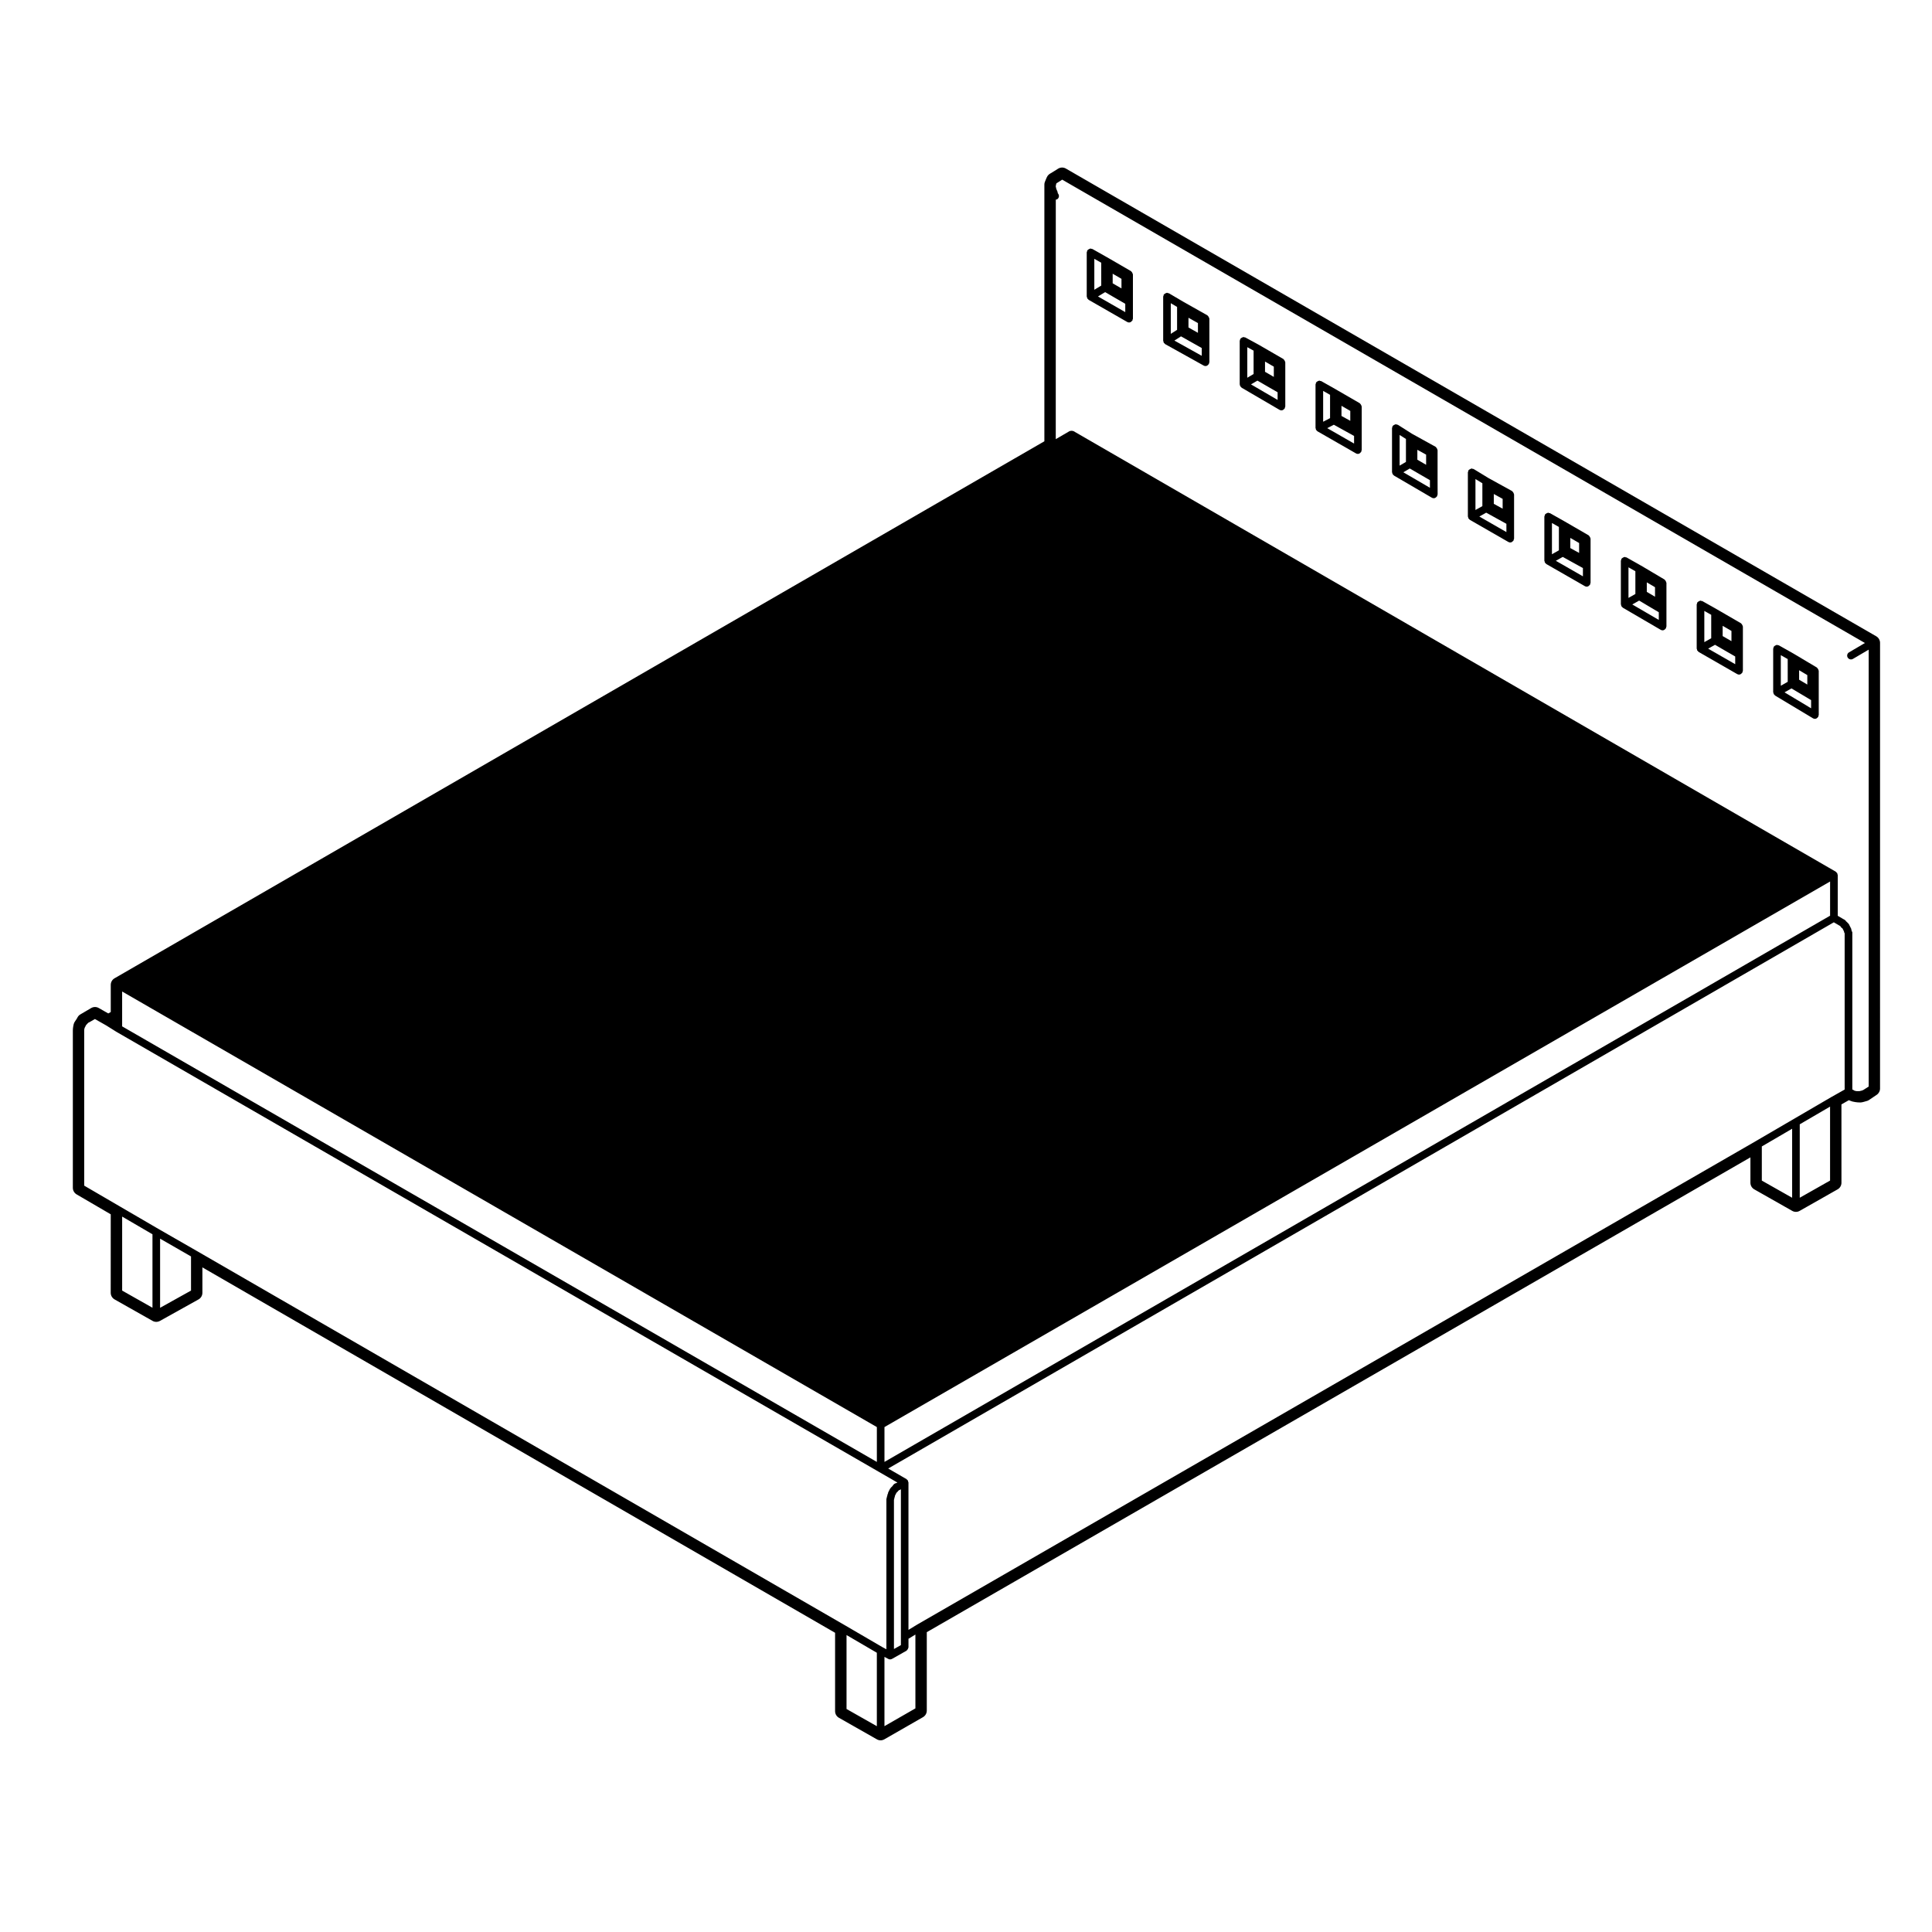 <?xml version="1.0" encoding="UTF-8"?>
<!-- Uploaded to: SVG Repo, www.svgrepo.com, Generator: SVG Repo Mixer Tools -->
<svg fill="#000000" width="800px" height="800px" version="1.1" viewBox="144 144 512 512" xmlns="http://www.w3.org/2000/svg">
 <g>
  <path d="m614.03 327.82c0.016 0.047-0.012 0.098 0.016 0.137 0.02 0.035 0.074 0.023 0.102 0.055 0.055 0.082 0.105 0.145 0.18 0.211 0.035 0.023 0.039 0.082 0.082 0.102l10.047 6.031c0.16 0.102 0.344 0.145 0.523 0.145 0.328 0 0.586-0.188 0.766-0.438 0.023-0.031 0.074-0.016 0.098-0.051 0.051-0.086 0.016-0.176 0.039-0.266 0.023-0.09 0.105-0.156 0.105-0.25l-0.004-4.531v-7.199c0-0.047-0.039-0.074-0.051-0.121-0.016-0.133-0.074-0.227-0.137-0.344-0.07-0.117-0.117-0.215-0.227-0.297-0.035-0.023-0.039-0.082-0.082-0.105l-6.195-3.691h-0.012c-0.004 0-0.004-0.004-0.012-0.012l-3.848-2.172c-0.086-0.047-0.172-0.012-0.262-0.031-0.086-0.023-0.141-0.102-0.238-0.102-0.051 0-0.082 0.047-0.125 0.051-0.133 0.02-0.227 0.074-0.344 0.145-0.117 0.066-0.211 0.121-0.297 0.23-0.031 0.035-0.086 0.039-0.109 0.086-0.047 0.082-0.012 0.168-0.031 0.25-0.02 0.086-0.102 0.145-0.102 0.242v11.559c0 0.047 0.047 0.074 0.051 0.117 0.012 0.102 0.031 0.164 0.066 0.25zm6.754-3.695v-2.508l2.172 1.293v2.508zm-2.023 2.312 5.199 3.098v2.172l-7.039-4.227zm-0.996-1.75-1.828 1.043-0.004-8.102 1.828 1.031z"/>
  <path d="m593.76 316.27c0.02 0.047-0.004 0.09 0.02 0.133 0.02 0.035 0.07 0.023 0.098 0.055 0.066 0.086 0.109 0.152 0.195 0.211 0.035 0.031 0.039 0.086 0.086 0.105l10.211 5.863c0.156 0.09 0.324 0.137 0.504 0.137 0.332 0 0.59-0.195 0.777-0.449 0.02-0.035 0.074-0.02 0.098-0.055 0.047-0.082 0.012-0.172 0.035-0.258 0.023-0.09 0.102-0.152 0.102-0.246v-11.727c0-0.051-0.047-0.082-0.051-0.125-0.02-0.133-0.082-0.223-0.141-0.336-0.066-0.117-0.117-0.215-0.227-0.297-0.035-0.031-0.039-0.082-0.086-0.105l-6.375-3.699h-0.004c-0.004 0-0.004-0.004-0.004-0.004l-3.848-2.172c-0.082-0.047-0.168-0.012-0.258-0.031s-0.145-0.102-0.238-0.102c-0.055 0-0.086 0.047-0.133 0.055-0.133 0.016-0.223 0.074-0.336 0.141-0.117 0.07-0.215 0.125-0.297 0.23-0.035 0.039-0.09 0.039-0.109 0.086-0.047 0.082-0.012 0.172-0.031 0.25-0.023 0.086-0.105 0.145-0.105 0.242v11.73c0 0.051 0.051 0.082 0.059 0.125 0.008 0.098 0.023 0.16 0.059 0.242zm6.758-3.707v-2.715l2.336 1.355v2.711zm-2.027 2.316 5.359 3.102v2.039l-7.176-4.121zm-1-1.742-1.828 1.039v-8.273l1.828 1.031z"/>
  <path d="m573.66 304.54c0.02 0.047-0.004 0.09 0.02 0.133 0.02 0.035 0.07 0.023 0.098 0.055 0.059 0.086 0.109 0.145 0.191 0.211 0.039 0.031 0.039 0.082 0.082 0.105l10.055 5.863c0.156 0.098 0.332 0.137 0.508 0.137 0.336 0 0.594-0.191 0.77-0.449 0.031-0.031 0.082-0.02 0.102-0.055 0.051-0.082 0.012-0.172 0.035-0.262 0.023-0.09 0.105-0.152 0.105-0.246v-11.57c0-0.047-0.047-0.074-0.051-0.121-0.02-0.133-0.082-0.227-0.141-0.344-0.07-0.117-0.117-0.215-0.227-0.301-0.035-0.031-0.035-0.082-0.074-0.105l-6.207-3.684h-0.012c-0.004 0-0.004-0.004-0.012-0.004l-3.848-2.18c-0.082-0.047-0.168-0.012-0.258-0.031-0.086-0.023-0.141-0.102-0.238-0.102-0.051 0-0.086 0.047-0.125 0.055-0.137 0.016-0.23 0.074-0.348 0.141-0.109 0.07-0.211 0.121-0.293 0.227-0.031 0.039-0.09 0.039-0.105 0.086-0.051 0.082-0.012 0.168-0.035 0.25-0.023 0.086-0.105 0.145-0.105 0.242v11.562c0 0.051 0.051 0.082 0.055 0.125 0.004 0.113 0.023 0.176 0.059 0.262zm6.758-3.691v-2.519l2.18 1.289v2.519zm-2.031 2.312 5.211 3.094v2.031l-7.027-4.098zm-0.996-1.75-1.828 1.039v-8.105l1.828 1.039z"/>
  <path d="m513.02 269.53c0.02 0.047-0.004 0.098 0.02 0.141 0.02 0.035 0.074 0.02 0.098 0.055 0.059 0.082 0.105 0.137 0.188 0.195 0.035 0.031 0.039 0.086 0.082 0.105l10.047 5.871c0.16 0.098 0.332 0.137 0.516 0.137 0.332 0 0.59-0.191 0.777-0.441 0.02-0.035 0.074-0.02 0.098-0.055 0.051-0.086 0.016-0.176 0.035-0.262 0.031-0.09 0.105-0.152 0.105-0.246l-0.012-4.356v-7.375c0-0.055-0.051-0.086-0.055-0.137-0.02-0.133-0.082-0.227-0.141-0.344-0.07-0.117-0.121-0.211-0.23-0.293-0.047-0.031-0.051-0.09-0.098-0.117l-6.301-3.481-3.688-2.348c-0.09-0.055-0.188-0.023-0.289-0.051-0.09-0.031-0.156-0.105-0.258-0.105-0.047 0-0.07 0.039-0.105 0.047-0.133 0.012-0.227 0.082-0.344 0.141-0.117 0.059-0.227 0.109-0.309 0.211-0.031 0.031-0.074 0.031-0.102 0.066-0.051 0.086-0.02 0.188-0.051 0.281-0.023 0.09-0.105 0.156-0.105 0.262v11.723c0 0.051 0.051 0.074 0.055 0.125 0.008 0.094 0.031 0.16 0.066 0.25zm6.594-3.703v-2.625l2.324 1.285v2.691zm-2.012 2.328 5.344 3.098v2.016l-7.043-4.109zm-1.012-1.742-1.676 0.984v-8.125l1.676 1.062z"/>
  <path d="m492.73 257.78c0.016 0.035-0.012 0.074 0.012 0.109 0.035 0.059 0.098 0.098 0.137 0.145 0.047 0.055 0.082 0.098 0.133 0.141 0.039 0.035 0.07 0.09 0.117 0.117v0.004l10.219 5.859c0.156 0.09 0.328 0.137 0.504 0.137 0.336 0 0.594-0.195 0.777-0.449 0.023-0.031 0.074-0.02 0.098-0.055 0.051-0.082 0.016-0.172 0.035-0.258 0.023-0.09 0.105-0.152 0.105-0.246v-11.551c0-0.051-0.047-0.082-0.055-0.125-0.016-0.133-0.074-0.223-0.137-0.336-0.07-0.117-0.121-0.215-0.23-0.301-0.039-0.031-0.039-0.082-0.082-0.105l-6.367-3.688s0-0.004-0.004-0.004l-3.856-2.18c-0.086-0.047-0.176-0.012-0.262-0.031-0.086-0.02-0.145-0.102-0.242-0.102-0.051 0-0.082 0.047-0.125 0.055-0.133 0.016-0.227 0.074-0.344 0.141-0.117 0.066-0.211 0.121-0.293 0.227-0.035 0.039-0.09 0.047-0.109 0.09-0.051 0.082-0.012 0.172-0.031 0.258-0.023 0.086-0.102 0.145-0.102 0.238v11.559c0 0.051 0.047 0.082 0.051 0.125 0.004 0.086 0.02 0.152 0.051 0.227zm6.777-3.551v-2.684l2.332 1.352v2.625zm-2.031 2.332 5.367 2.969v2.016l-7.109-4.082zm-0.996-1.75-1.832 0.957v-8.172l1.832 1.039z"/>
  <path d="m472.65 246.24c0.02 0.047-0.004 0.098 0.02 0.141 0.02 0.035 0.07 0.02 0.098 0.055 0.059 0.082 0.105 0.141 0.188 0.203 0.035 0.031 0.039 0.082 0.086 0.105l10.051 5.871c0.156 0.098 0.332 0.137 0.508 0.137 0.332 0 0.59-0.191 0.777-0.449 0.02-0.031 0.074-0.02 0.098-0.055 0.051-0.082 0.016-0.172 0.035-0.262 0.023-0.09 0.105-0.152 0.105-0.246v-11.73c0-0.051-0.047-0.082-0.055-0.125-0.016-0.133-0.074-0.223-0.137-0.336-0.07-0.121-0.121-0.215-0.23-0.301-0.035-0.031-0.039-0.082-0.086-0.105l-6.367-3.688h-0.012c-0.004 0-0.004-0.004-0.012-0.012l-3.688-2.012c-0.082-0.047-0.168-0.004-0.246-0.023-0.09-0.02-0.141-0.098-0.238-0.098-0.051 0-0.086 0.051-0.133 0.055-0.133 0.016-0.227 0.074-0.344 0.141-0.109 0.07-0.211 0.125-0.293 0.23-0.031 0.039-0.09 0.047-0.117 0.098-0.039 0.082-0.004 0.168-0.023 0.25-0.023 0.086-0.098 0.141-0.098 0.23v11.551c0 0.051 0.039 0.082 0.051 0.125 0 0.098 0.023 0.164 0.062 0.25zm6.594-3.711v-2.711l2.332 1.352v2.711zm-2.016 2.336 5.352 3.094v2.023l-7.055-4.117zm-1.012-1.75-1.668 0.988v-8.09l1.668 0.91z"/>
  <path d="m452.38 234.71c0.02 0.047 0 0.102 0.031 0.145 0.02 0.031 0.059 0.02 0.082 0.047 0.059 0.074 0.109 0.121 0.188 0.18 0.039 0.031 0.047 0.09 0.09 0.109l10.223 5.691c0.156 0.086 0.324 0.125 0.492 0.125 0.344 0 0.598-0.203 0.781-0.457 0.023-0.035 0.082-0.02 0.102-0.059 0.047-0.082 0.012-0.168 0.031-0.25 0.023-0.086 0.102-0.145 0.102-0.238v-4.363l-0.004-7.191c0-0.051-0.047-0.086-0.055-0.133-0.02-0.133-0.074-0.223-0.141-0.336-0.07-0.117-0.121-0.211-0.23-0.297-0.039-0.031-0.039-0.086-0.09-0.109l-6.523-3.68-3.68-2.172c-0.082-0.051-0.176-0.016-0.266-0.035-0.09-0.023-0.145-0.105-0.246-0.105-0.051 0-0.082 0.047-0.121 0.051-0.125 0.016-0.223 0.074-0.332 0.137-0.121 0.07-0.223 0.121-0.309 0.227-0.031 0.035-0.086 0.035-0.105 0.082-0.051 0.086-0.02 0.176-0.039 0.262-0.023 0.09-0.105 0.152-0.105 0.246v11.73c0 0.051 0.051 0.086 0.055 0.137 0.012 0.09 0.035 0.164 0.07 0.258zm6.578-3.926v-2.574l2.508 1.414v2.574zm-1.98 2.352 5.5 3.098v2.062l-7.246-4.039zm-1.039-1.723-1.668 1.062v-8.121l1.668 0.984z"/>
  <path d="m553.38 292.97c0.016 0.039-0.012 0.086 0.016 0.125 0.02 0.035 0.074 0.023 0.102 0.059 0.059 0.086 0.109 0.152 0.195 0.211 0.035 0.031 0.039 0.086 0.086 0.105l10.219 5.863c0.156 0.09 0.328 0.137 0.504 0.137 0.336 0 0.594-0.195 0.777-0.449 0.023-0.031 0.074-0.02 0.098-0.055 0.051-0.082 0.016-0.172 0.035-0.258 0.023-0.09 0.105-0.152 0.105-0.246v-11.723c0-0.051-0.047-0.082-0.055-0.125-0.016-0.133-0.074-0.223-0.137-0.336-0.07-0.117-0.121-0.215-0.23-0.301-0.039-0.031-0.039-0.082-0.082-0.105l-6.367-3.688h-0.004c-0.004 0-0.004-0.004-0.004-0.004l-3.859-2.18c-0.082-0.047-0.168-0.012-0.258-0.031-0.09-0.023-0.145-0.102-0.238-0.102-0.055 0-0.086 0.047-0.125 0.055-0.137 0.016-0.23 0.074-0.348 0.141-0.109 0.07-0.211 0.121-0.293 0.227-0.031 0.039-0.09 0.047-0.109 0.09-0.047 0.082-0.012 0.172-0.031 0.258-0.023 0.086-0.105 0.145-0.105 0.238v11.73c0 0.051 0.051 0.082 0.059 0.125 0.008 0.09 0.016 0.152 0.051 0.238zm6.766-3.727v-2.691l2.336 1.355v2.625zm-2.008 2.344 5.352 2.957v2.188l-7.176-4.117zm-1.016-1.746-1.84 1.039v-8.277l1.84 1.043z"/>
  <path d="m533.11 281.25c0.016 0.047-0.012 0.09 0.016 0.133 0.02 0.035 0.074 0.023 0.102 0.055 0.059 0.086 0.109 0.152 0.195 0.211 0.035 0.031 0.039 0.086 0.086 0.105l10.219 5.871c0.156 0.09 0.328 0.137 0.504 0.137 0.336 0 0.594-0.195 0.777-0.449 0.023-0.035 0.074-0.02 0.098-0.055 0.051-0.082 0.016-0.172 0.035-0.258 0.023-0.09 0.105-0.152 0.105-0.246v-11.723c0-0.055-0.051-0.086-0.059-0.137-0.016-0.133-0.07-0.227-0.137-0.344-0.066-0.117-0.125-0.211-0.238-0.293-0.039-0.031-0.039-0.09-0.09-0.117l-6.34-3.496-3.848-2.348c-0.086-0.051-0.176-0.016-0.273-0.039-0.09-0.023-0.152-0.105-0.25-0.105-0.051 0-0.074 0.039-0.117 0.051-0.133 0.016-0.227 0.074-0.336 0.141-0.117 0.066-0.223 0.109-0.309 0.215-0.023 0.035-0.082 0.035-0.105 0.074-0.051 0.086-0.016 0.18-0.039 0.273-0.031 0.09-0.105 0.156-0.105 0.25v11.73c0 0.051 0.051 0.082 0.059 0.125 0.004 0.086 0.016 0.156 0.051 0.238zm6.762-3.731v-2.602l2.344 1.289v2.602zm-2.016 2.344 5.356 2.953v2.191l-7.176-4.121zm-1.012-1.738-1.832 1.031v-8.203l1.832 1.117z"/>
  <path d="m432.12 222.97c0.02 0.047-0.012 0.102 0.02 0.145 0.02 0.035 0.07 0.02 0.09 0.051 0.059 0.074 0.105 0.133 0.188 0.191 0.039 0.031 0.039 0.086 0.086 0.105l10.219 5.863c0.156 0.09 0.324 0.137 0.504 0.137 0.332 0 0.59-0.195 0.777-0.449 0.02-0.031 0.074-0.02 0.098-0.055 0.047-0.082 0.012-0.172 0.035-0.258 0.023-0.09 0.102-0.152 0.102-0.246v-11.723c0-0.051-0.047-0.082-0.051-0.125-0.02-0.133-0.082-0.227-0.141-0.344-0.059-0.117-0.121-0.215-0.227-0.297-0.035-0.031-0.039-0.082-0.086-0.105l-6.363-3.691h-0.004c-0.004 0-0.004-0.004-0.012-0.004l-3.848-2.176c-0.082-0.047-0.172-0.012-0.258-0.031-0.09-0.023-0.145-0.102-0.242-0.102-0.055 0-0.086 0.047-0.133 0.055-0.125 0.02-0.215 0.074-0.328 0.137-0.121 0.07-0.223 0.125-0.309 0.238-0.031 0.039-0.086 0.039-0.109 0.086-0.047 0.082-0.012 0.172-0.031 0.25-0.02 0.086-0.102 0.145-0.102 0.242v11.73c0 0.051 0.051 0.082 0.055 0.125 0.008 0.094 0.027 0.164 0.07 0.25zm6.75-3.887v-2.543l2.332 1.355v2.539zm-2.004 2.332 5.34 3.094v2.207l-7.231-4.152zm-1.023-1.738-1.836 1.117v-8.203l1.832 1.039z"/>
  <path d="m173.34 486.6c0 0.73 0.395 1.395 1.023 1.758l10.055 5.684c0.309 0.176 0.648 0.266 0.992 0.266 0.336 0 0.676-0.09 0.984-0.258l10.211-5.688c0.637-0.352 1.031-1.027 1.031-1.762v-6.731l167.67 96.836v20.773c0 0.727 0.387 1.391 1.02 1.754l10.051 5.707c0.309 0.176 0.648 0.266 0.992 0.266 0.348 0 0.695-0.098 1.004-0.273l10.223-5.863c0.625-0.359 1.012-1.023 1.012-1.75v-20.777l218.27-125.83v6.727c0 0.727 0.387 1.395 1.023 1.754l10.047 5.699c0.309 0.176 0.648 0.266 0.992 0.266s0.691-0.09 0.992-0.266l10.047-5.699c0.637-0.352 1.023-1.027 1.023-1.754l-0.004-20.762 1.953-1.109c0.273 0.105 0.578 0.223 0.926 0.336 0.273 0.07 1.102 0.262 2.141 0.262 0.156 0 0.312-0.02 0.465-0.055 0 0 0.777-0.18 1.359-0.371 0.168-0.059 0.332-0.137 0.484-0.242l2.004-1.352c0.559-0.371 0.898-0.996 0.898-1.672l0.004-118.1c0-0.719-0.383-1.387-1.008-1.75l-214.75-123.95c-0.312-0.18-0.66-0.273-1.004-0.273-0.379 0-0.754 0.105-1.09 0.316-0.004 0-1.605 1.031-2 1.238-0.371 0.203-0.715 0.523-0.902 0.906 0 0-0.398 0.816-0.605 1.422-0.07 0.207-0.105 0.422-0.105 0.641v68.02l-246.41 142.31c-0.625 0.359-1.008 1.027-1.008 1.75v7.195l-0.66 0.371-2.523-1.438c-0.312-0.176-0.656-0.266-0.996-0.266-0.348 0-0.695 0.098-1.008 0.273 0 0-2.047 1.18-2.898 1.703-0.324 0.195-0.586 0.484-0.75 0.82-0.02 0.047-0.273 0.527-0.641 1.02-0.168 0.223-0.281 0.469-0.348 0.734-0.035 0.152-0.223 0.945-0.223 1.652v41.711c0 0.719 0.379 1.375 0.996 1.742l9.047 5.281zm-7.023-69.348v-0.449l0.059-0.117c0.031-0.066-0.004-0.125 0.012-0.191l0.145-0.297 0.172-0.332v-0.012s0.004 0 0.004-0.004l0.125-0.23c0.004-0.004 0.012-0.004 0.016-0.012l0.02-0.02c0-0.004 0.004-0.004 0.004-0.004v-0.004l0.301-0.297c0.031-0.031 0.02-0.082 0.051-0.109 0.035-0.031 0.09-0.02 0.121-0.051 0.004-0.004 0-0.016 0.004-0.016 0.004-0.004 0.012-0.004 0.016-0.012l0.125-0.133c0.051-0.02 0.105-0.012 0.152-0.039l1.512-0.871 3.019 1.715 2.641 1.656c0.004 0.004 0.016 0 0.02 0.004 0.004 0.004 0.004 0.012 0.012 0.016l202.03 116.59 4.934 2.852-0.188 0.117h-0.055c-0.066 0-0.105 0.055-0.16 0.07-0.133 0.023-0.23 0.07-0.344 0.141-0.109 0.07-0.195 0.137-0.277 0.25-0.035 0.051-0.102 0.066-0.125 0.117l-0.082 0.172-0.051 0.051v0.004l-0.312 0.312-0.176 0.168c-0.051 0.051-0.031 0.109-0.066 0.16-0.039 0.059-0.117 0.074-0.145 0.137l-0.141 0.309-0.172 0.324c-0.004 0.012 0 0.016 0 0.023 0 0.012-0.012 0.012-0.016 0.016l-0.16 0.344c-0.023 0.059 0.004 0.117-0.004 0.176l-0.145 0.273c-0.039 0.082 0 0.16-0.02 0.246-0.023 0.082-0.098 0.137-0.098 0.227v0.105l-0.059 0.117c-0.039 0.074 0 0.156-0.016 0.238-0.02 0.082-0.098 0.133-0.098 0.223v39.867l-1.023-0.543-10.027-5.848-171.72-99.176s0-0.004-0.004-0.004l-10.211-5.863h-0.004l-10.047-5.859-9.547-5.57zm257.48-220.34c0.125-0.023 0.266-0.039 0.383-0.117 0.465-0.312 0.59-0.938 0.281-1.402l-0.168-0.25 0.004-0.188c0-0.133-0.098-0.223-0.141-0.336-0.047-0.125-0.051-0.266-0.145-0.371l-0.039-0.039-0.004-0.09c0-0.086-0.074-0.137-0.09-0.211-0.02-0.082 0.02-0.156-0.02-0.227l-0.059-0.133-0.004-0.27v-0.102l0.059-0.117c0.035-0.074 0-0.156 0.016-0.23 0.02-0.082 0.098-0.133 0.098-0.215v-0.035c0.012-0.012 0.016-0.02 0.023-0.031l0.074-0.035c0.02-0.004 0.02-0.031 0.035-0.035 0.023-0.012 0.047-0.004 0.066-0.02l1.328-0.848 212.73 122.79-4.211 2.481c-0.484 0.281-0.641 0.902-0.352 1.379 0.188 0.316 0.523 0.5 0.867 0.5 0.176 0 0.348-0.047 0.516-0.141l4.18-2.457v115.78l-1.359 0.871-0.383 0.191h-0.102c-0.086 0-0.133 0.07-0.207 0.086s-0.145-0.023-0.215 0.012l-0.137 0.066h-0.887l-0.137-0.066c-0.07-0.035-0.141 0.004-0.215-0.012-0.074-0.016-0.121-0.086-0.203-0.086-0.023-0.016-0.031-0.051-0.055-0.066l-0.332-0.16-0.105-0.059v-41.586c0-0.156-0.105-0.277-0.172-0.406v-0.105c0-0.086-0.074-0.137-0.098-0.223-0.016-0.082 0.023-0.156-0.016-0.23l-0.16-0.324-0.172-0.344h-0.004v-0.004l-0.16-0.324s-0.004 0-0.004-0.004l-0.156-0.316c-0.051-0.105-0.16-0.141-0.246-0.223-0.074-0.082-0.105-0.191-0.207-0.242l-0.047-0.02-0.02-0.039c-0.055-0.102-0.16-0.121-0.238-0.195-0.035-0.059-0.031-0.141-0.074-0.191-0.051-0.051-0.117-0.039-0.172-0.082-0.055-0.047-0.066-0.117-0.133-0.145l-0.297-0.141-1.484-0.875v-10.812c0-0.051-0.051-0.082-0.055-0.125-0.016-0.09-0.031-0.156-0.066-0.242-0.02-0.047 0.004-0.09-0.02-0.133-0.023-0.039-0.082-0.047-0.105-0.086-0.055-0.074-0.105-0.121-0.176-0.18-0.039-0.023-0.039-0.082-0.086-0.105l-202.05-116.78c-0.039-0.023-0.09 0-0.133-0.016-0.125-0.055-0.242-0.051-0.383-0.051-0.125 0-0.238 0-0.352 0.051-0.047 0.02-0.098-0.004-0.141 0.02l-3.672 2.137zm205.19 259.95-8.035 4.551v-19.461l8.035-4.691zm0.516-22.234c-0.008 0-0.008 0.004 0 0l-0.012 0.004-20.102 11.727v0.004l-222.3 128.15s0 0.004-0.004 0.012c-0.004 0-0.012-0.004-0.016 0l-2.316 1.41v-39.074c0-0.051-0.047-0.082-0.055-0.125-0.012-0.098-0.035-0.168-0.074-0.258-0.02-0.051 0-0.105-0.023-0.152-0.02-0.035-0.07-0.035-0.098-0.07-0.055-0.07-0.105-0.105-0.172-0.16-0.035-0.023-0.039-0.082-0.082-0.105l-4.867-2.82 250.6-144.75 1.512 0.887c0.012 0.012 0.031 0.004 0.047 0.016 0.012 0.004 0.012 0.016 0.02 0.02l0.137 0.07 0.086 0.16c0.102 0.188 0.258 0.316 0.434 0.414 0.004 0.004 0.004 0.016 0.016 0.02l0.031 0.016 0.016 0.035c0.004 0.004 0.012 0.004 0.012 0.004v0.016l0.168 0.324 0.168 0.336 0.055 0.105v0.102c0 0.137 0.098 0.238 0.145 0.352 0.004 0.02 0.016 0.039 0.023 0.059v41.383zm-242.91 162.11-8.203 4.711v-18.359l1.031 0.551c0.152 0.082 0.312 0.117 0.473 0.117 0.172 0 0.336-0.047 0.492-0.133l0.012-0.004c0-0.004 0.004-0.004 0.012-0.004l3.836-2.168c0.039-0.023 0.047-0.082 0.086-0.105 0.105-0.082 0.16-0.176 0.23-0.297 0.07-0.121 0.121-0.211 0.141-0.336 0.004-0.051 0.055-0.086 0.055-0.133v-2.289l1.832-1.117zm-5.688-55.293 0.059-0.117c0.039-0.074 0-0.156 0.02-0.238 0.02-0.082 0.09-0.133 0.09-0.223v-0.098l0.055-0.105c0.035-0.07 0-0.141 0.02-0.211l0.141-0.301v-0.004l0.172-0.324v-0.023c0-0.004 0.012-0.012 0.016-0.016l0.098-0.203c0.012-0.004 0.02-0.004 0.031-0.012v-0.004c0-0.004 0.004-0.004 0.004-0.004l0.328-0.324c0.02-0.02 0.012-0.051 0.031-0.07 0.023-0.016 0.035-0.047 0.059-0.066 0.02-0.02 0.059-0.016 0.086-0.035 0.035-0.035 0.02-0.086 0.051-0.117 0.004-0.004 0.012-0.012 0.012-0.016 0.09-0.023 0.188-0.023 0.273-0.082l0.297-0.188v41.305l-1.84 1.039zm-2.512-19.258 250.6-144.58v9.062l-250.6 144.75zm-2.016 0v9.238l-200.01-115.43v-9.238zm-189.95-31.609v-18.32l8.195 4.711v9.047zm-10.055-4.559v-19.613l8.035 4.691v19.469zm191.97 110.88v-19.594l8.031 4.691v19.461zm242.56-140.03v-9.051l8.035-4.691v18.289z"/>
 </g>
</svg>